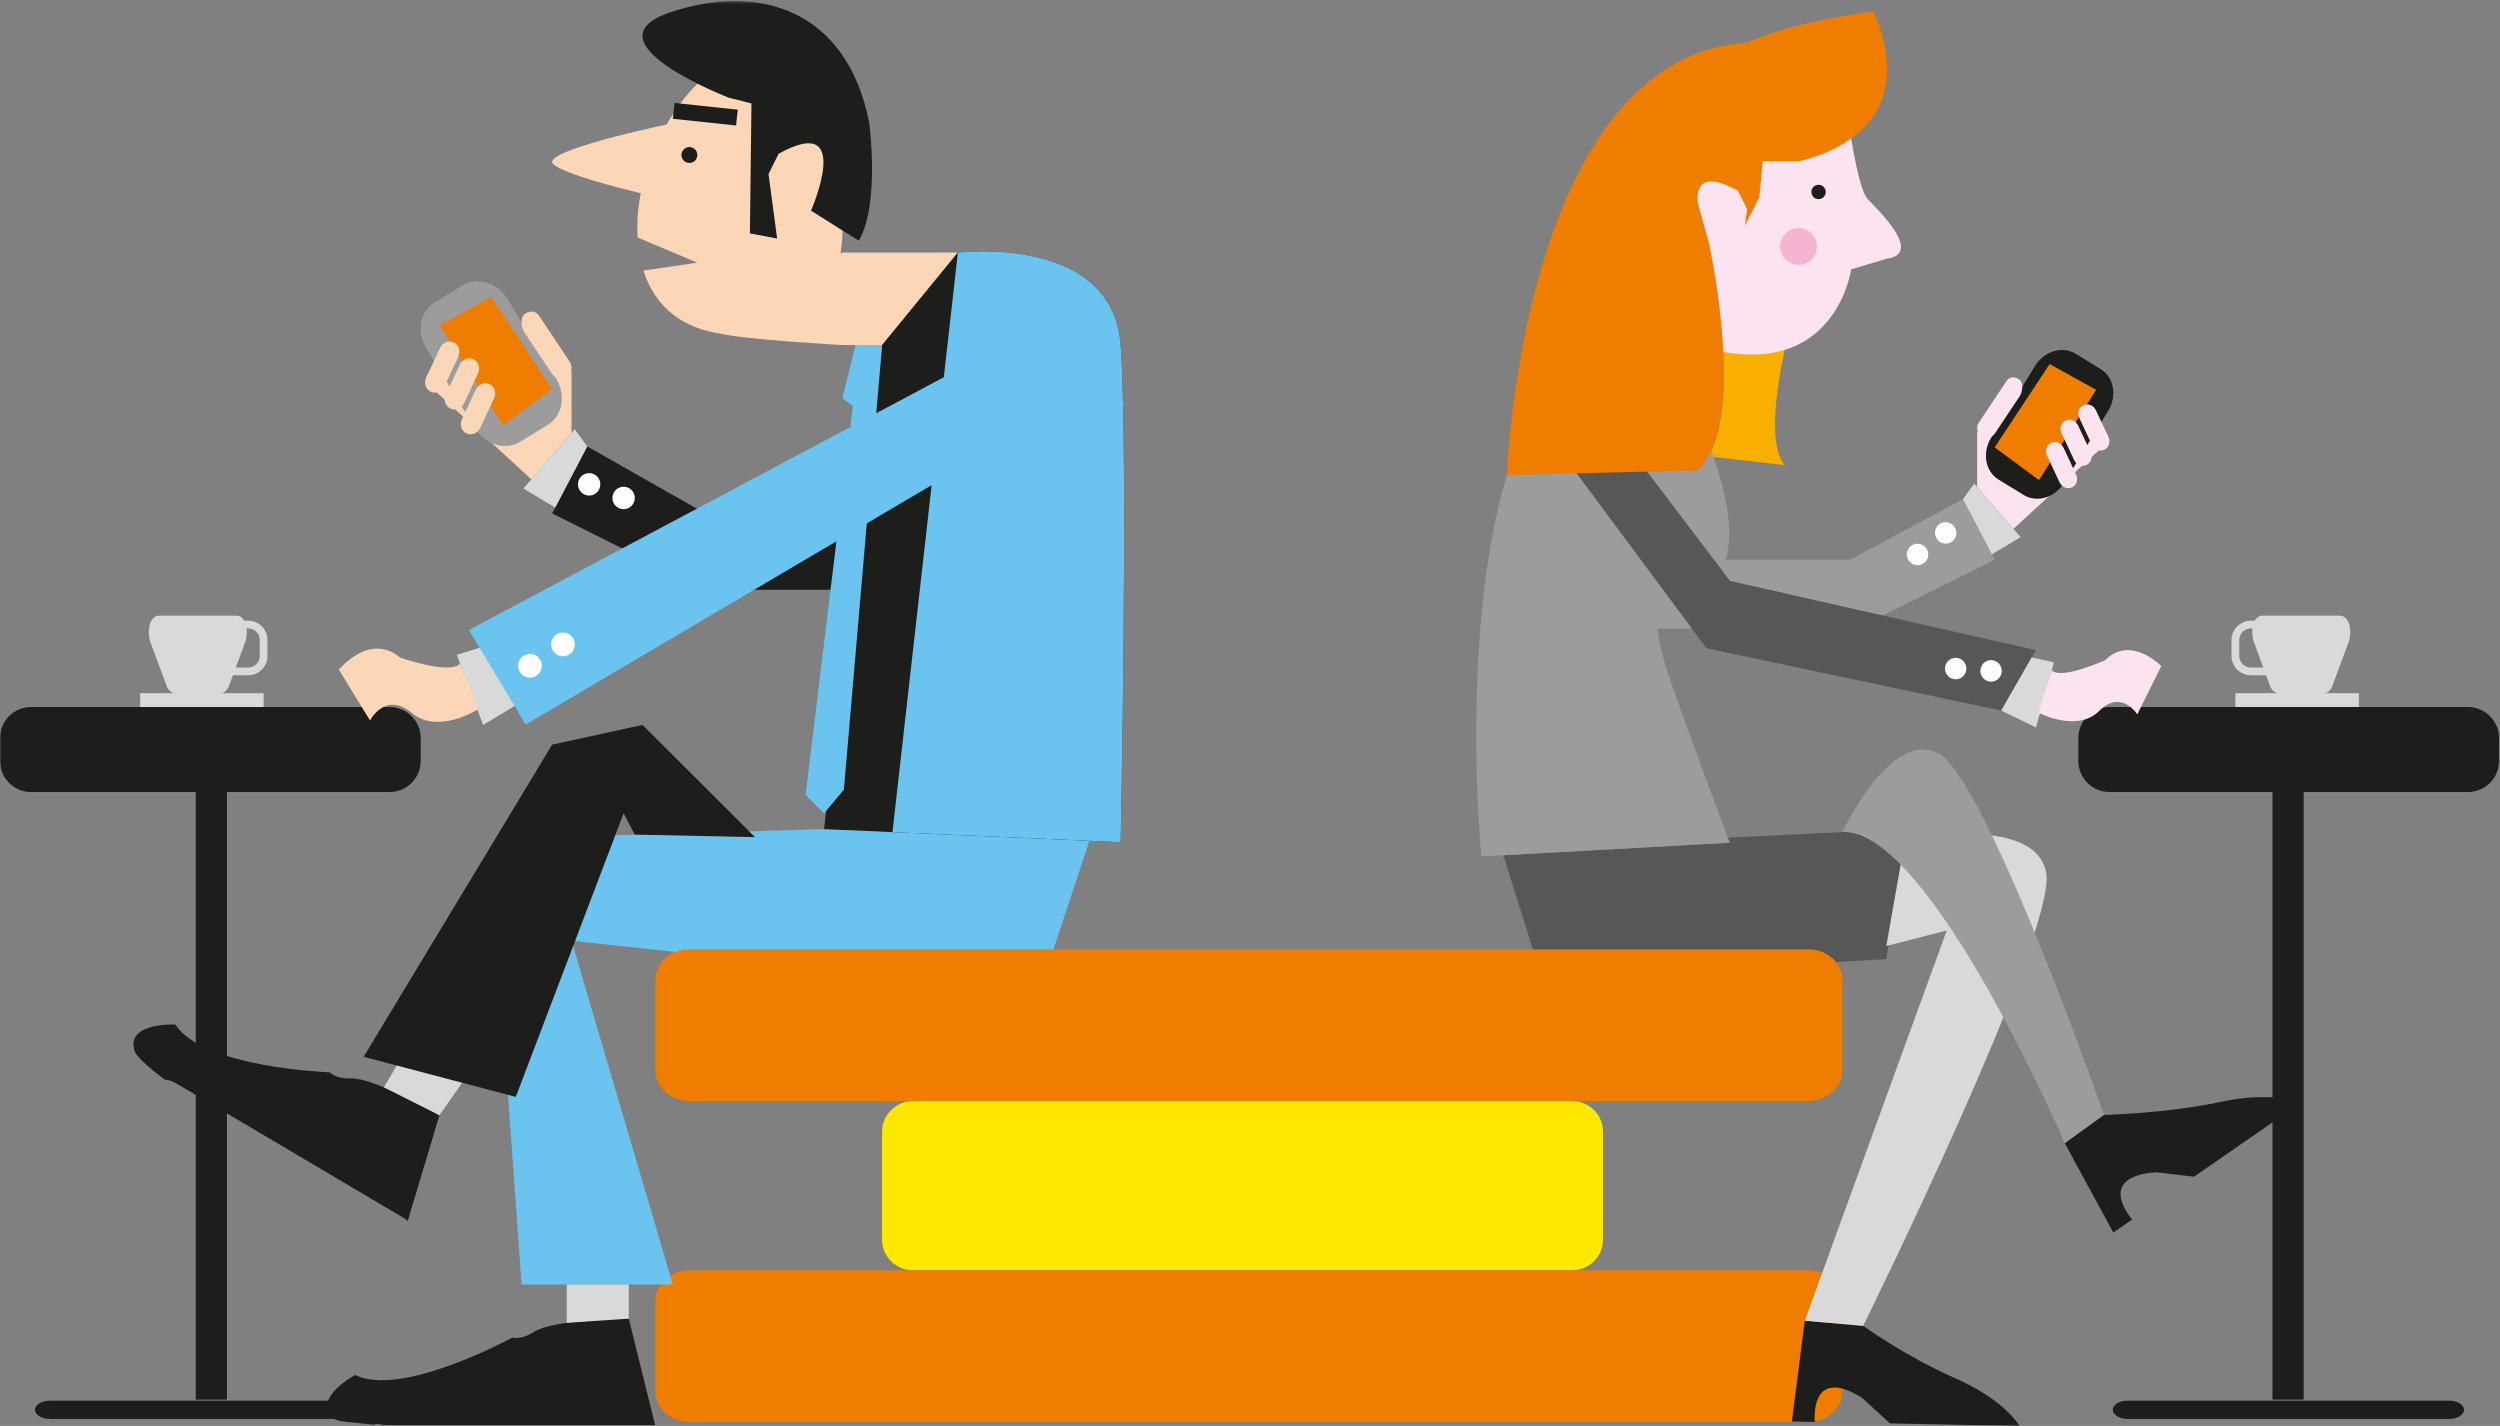 <?xml version="1.0" encoding="UTF-8"?>
<svg width="945px" height="539px" viewBox="0 0 945 539" version="1.1" xmlns="http://www.w3.org/2000/svg" xmlns:xlink="http://www.w3.org/1999/xlink">
    <rect x="0" y="0" width="945" height="539" fill="#808080" stroke="none"/>
    <!-- Generator: Sketch 50.2 (55047) - http://www.bohemiancoding.com/sketch -->
    <title>dads</title>
    <desc>Created with Sketch.</desc>
    <defs>
        <polygon id="path-1" points="0 539 944.64 539 944.64 0.412 0 0.412"></polygon>
    </defs>
    <g id="dads" stroke="none" stroke-width="1" fill="none" fill-rule="evenodd">
        <g id="Group-73">
            <path d="M804.229,529.449 C801.131,529.449 798.62,530.993 798.62,532.897 C798.62,534.803 801.131,536.345 804.229,536.345 L858.76,536.345 L870.543,536.345 L925.809,536.345 C928.906,536.345 931.416,534.803 931.416,532.897 C931.416,530.993 928.906,529.449 925.809,529.449 L870.543,529.449 L858.76,529.449 L804.229,529.449 Z" id="Fill-2" fill="#1D1D1B"></path>
            <path d="M932.857,267.244 L797.394,267.244 C790.885,267.244 785.611,272.519 785.611,279.026 L785.611,287.61 C785.611,294.117 790.885,299.392 797.394,299.392 L858.76,299.392 L870.543,299.392 L932.857,299.392 C939.365,299.392 944.639,294.117 944.639,287.61 L944.639,279.026 C944.639,272.519 939.365,267.244 932.857,267.244" id="Fill-4" fill="#1D1D1B"></path>
            <mask id="mask-2" fill="white">
                <use xlink:href="#path-1"></use>
            </mask>
            <g id="Clip-7"></g>
            <polygon id="Fill-6" fill="#1D1D1B" mask="url(#mask-2)" points="74 529.057 85.781 529.057 85.781 299 74 299"></polygon>
            <polygon id="Fill-6-Copy" fill="#1D1D1B" mask="url(#mask-2)" points="859 529.057 870.781 529.057 870.781 299 859 299"></polygon>
            <path d="M18.83,529.449 C15.733,529.449 13.224,530.993 13.224,532.897 C13.224,534.803 15.733,536.345 18.83,536.345 L74.098,536.345 L85.879,536.345 L140.411,536.345 C143.509,536.345 146.018,534.803 146.018,532.897 C146.018,530.993 143.509,529.449 140.411,529.449 L85.879,529.449 L74.098,529.449 L18.83,529.449 Z" id="Fill-8" fill="#1D1D1B" mask="url(#mask-2)"></path>
            <path d="M147.246,267.244 L11.782,267.244 C5.273,267.244 0,272.519 0,279.026 L0,287.61 C0,294.117 5.273,299.392 11.782,299.392 L74.098,299.392 L85.879,299.392 L147.246,299.392 C153.751,299.392 159.028,294.117 159.028,287.61 L159.028,279.026 C159.028,272.519 153.751,267.244 147.246,267.244" id="Fill-9" fill="#1D1D1B" mask="url(#mask-2)"></path>
            <path d="M605.926,468.671 C605.926,475.03 600.65,480.186 594.144,480.186 L345.228,480.186 C338.72,480.186 333.446,475.03 333.446,468.671 L333.446,427.7 C333.446,421.341 338.72,416.185 345.228,416.185 L594.144,416.185 C600.65,416.185 605.926,421.341 605.926,427.7 L605.926,468.671 Z" id="Fill-10" fill="#FFE800" mask="url(#mask-2)"></path>
            <polygon id="Fill-11" fill="#1D1D1B" mask="url(#mask-2)" points="266.598 194.086 221.985 168.754 208.705 194.086 266.598 222.952 333.446 222.952 333.446 194.086"></polygon>
            <path d="M696.47,525.749 C696.47,532.255 690.701,537.53 683.585,537.53 L260.577,537.53 C253.461,537.53 247.694,532.255 247.694,525.749 L247.694,491.966 C247.694,485.46 253.461,480.186 260.577,480.186 L683.585,480.186 C690.701,480.186 696.47,485.46 696.47,491.966 L696.47,525.749 Z" id="Fill-12" fill="#EE7D00" mask="url(#mask-2)"></path>
            <polygon id="Fill-13" fill="#6AC4EF" mask="url(#mask-2)" points="412.239 316.44 392.994 374.69 216.045 355.603 254.328 485.536 209.907 485.536 197.151 485.536 185.698 325.37 206.598 316.44 311.474 313.402"></polygon>
            <path d="M674.589,175.824 L645.746,172.489 C658.836,149.621 645.911,91.559 645.911,91.559 L641.704,76.468 C641.222,69.799 643.966,64.908 656.962,72.132 L660.414,79.059 L659.566,85.339 L665.021,74.5 L666.306,60.927 L680.255,60.927 C680.255,60.927 692.12,58.276 699.731,52.303 C699.213,53.645 658.883,155.795 674.589,175.824" id="Fill-14" fill="#F8AF00" mask="url(#mask-2)"></path>
            <path d="M699.745,52.296 C699.745,52.296 702.755,71.9 705.976,75.277 C709.197,78.655 727.288,95.78 713.355,97.745 L699.745,101.815 C699.745,101.815 694.368,140.769 651.398,133.025 L630.612,58.884 L699.745,52.296 Z" id="Fill-15" fill="#FBE4F0" mask="url(#mask-2)"></path>
            <polygon id="Fill-16" fill="#9C9C9C" mask="url(#mask-2)" points="741.996 188.674 699.438 211.546 625.362 211.546 625.362 237.607 701.714 237.607 753.985 211.546"></polygon>
            <path d="M653.119,316.647 C653.569,317.853 653.823,318.526 653.823,318.526 L568.273,323.288 L582.975,370.137 L713.026,362.545 L720.733,313.325 L653.119,316.647 Z" id="Fill-17" fill="#575756" mask="url(#mask-2)"></path>
            <path d="M653.119,316.647 C649.789,307.759 635.547,269.627 630.356,254.078 C624.459,236.421 625.714,223.125 625.714,223.125 C679.862,231.627 638.616,150.714 638.616,150.714 L615.507,122.499 C542.003,142.656 559.96,323.75 559.96,323.75 L568.273,323.288 L653.823,318.526 C653.823,318.526 653.569,317.853 653.119,316.647" id="Fill-18" fill="#9C9C9C" mask="url(#mask-2)"></path>
            <path d="M216.045,140.426 L216.045,163.688 L200.848,181.189 L162.316,145.78 C162.316,145.78 158.066,139.784 166.461,140.426 L216.045,140.426 Z" id="Fill-19" fill="#FBD6B7" mask="url(#mask-2)"></path>
            <path d="M318.485,95.459 C318.485,95.459 318.206,95.605 317.704,95.862 C318.216,92.796 318.485,89.478 318.485,85.899 C318.485,57.084 305.487,21.704 284.066,21.704 C272.215,21.704 260.278,32.526 251.967,47.072 C251.967,47.072 203.209,57.215 209.217,62.133 C213.784,65.87 233.163,70.864 242.215,73.05 C241.368,77.387 240.904,81.714 240.904,85.899 C240.904,87.231 240.943,88.526 241.014,89.784 L263.593,99.283 L243.217,102.284 C247.813,116.771 258.86,124.213 272.399,126.105 C281.566,128.41 318.485,130.425 318.485,130.425 L333.445,130.425 L362.081,95.459 L318.485,95.459 Z" id="Fill-20" fill="#FBD6B7" mask="url(#mask-2)"></path>
            <path d="M275.496,36.934 C275.496,36.934 220.282,15.657 253.529,4.595 C286.775,-6.469 320.065,3.408 328.571,46.367 C328.571,46.367 332.699,77.231 324.618,90.992 L306.562,79.627 C306.562,79.627 323.044,42.146 294.314,58.115 L290.496,65.792 L293.757,90.159 L283.462,88.23 L284.054,39.093 L275.496,36.934 Z" id="Fill-21" fill="#1D1D1B" mask="url(#mask-2)"></path>
            <path d="M263.594,58.595 C263.594,60.252 262.249,61.6 260.59,61.6 C258.931,61.6 257.585,60.252 257.585,58.595 C257.585,56.935 258.931,55.589 260.59,55.589 C262.249,55.589 263.594,56.935 263.594,58.595" id="Fill-22" fill="#1D1D1B" mask="url(#mask-2)"></path>
            <polygon id="Fill-23" fill="#1D1D1B" mask="url(#mask-2)" points="278.231 47.444 254.328 44.89 254.966 38.913 278.87 41.467"></polygon>
            <path d="M245.465,538.712 C246.228,538.712 246.97,538.789 247.694,538.93 L237.673,498.436 C237.673,498.436 209.512,498.614 201.908,503.402 C199.107,505.167 196.259,506.167 193.706,505.582 C193.706,505.582 151.83,528.462 134.253,519.745 C134.253,519.745 117.826,528.462 125.971,536.088 C127.546,537.566 133.2,537.576 141.274,538.537 C142.725,537.897 144.328,538.712 146.019,538.712 L245.465,538.712 Z" id="Fill-24" fill="#1D1D1B" mask="url(#mask-2)"></path>
            <path d="M423.601,318.362 L362.081,315.644 L311.475,313.402 L333.446,130.428 L362.081,95.46 C362.081,95.46 420.624,88.347 423.601,130.428 C426.578,172.501 423.601,318.362 423.601,318.362" id="Fill-25" fill="#1D1D1B" mask="url(#mask-2)"></path>
            <path d="M423.601,318.362 L337.355,314.549 L362.081,95.46 C362.081,95.46 420.624,88.347 423.601,130.428 C426.578,172.501 423.601,318.362 423.601,318.362" id="Fill-26" fill="#6AC4EF" mask="url(#mask-2)"></path>
            <polygon id="Fill-27" fill="#6AC4EF" mask="url(#mask-2)" points="333.445 130.429 323.382 130.429 318.421 150.572 322.389 153.434 304.53 300.502 311.474 307.449 318.987 298.519"></polygon>
            <polygon id="Fill-28" fill="#D9D9D9" mask="url(#mask-2)" points="237.673 498.436 214.222 500.037 214.222 485.537 237.673 485.537"></polygon>
            <path d="M152.308,460.206 C152.963,460.593 153.566,461.038 154.116,461.528 L166.108,421.573 C166.108,421.573 141.779,407.39 132.796,407.64 C129.486,407.731 126.525,407.142 124.627,405.341 C124.627,405.341 76.935,403.714 66.245,387.262 C66.245,387.262 47.667,386.401 50.794,397.11 C51.402,399.186 55.661,403.089 62.12,408.024 C63.696,408.214 65.261,408.716 66.714,409.577 L152.308,460.206 Z" id="Fill-29" fill="#1D1D1B" mask="url(#mask-2)"></path>
            <polygon id="Fill-30" fill="#D9D9D9" mask="url(#mask-2)" points="166.107 421.573 145.107 411.011 152.488 398.531 177.258 405.573"></polygon>
            <path d="M210.21,143.09 C214.037,149.349 212.641,157.175 207.088,160.569 L196.536,167.023 C190.982,170.417 183.38,168.095 179.552,161.836 L161.187,131.8 C157.358,125.54 158.756,117.713 164.308,114.319 L174.861,107.866 C180.412,104.471 188.017,106.794 191.844,113.053 L210.21,143.09 Z" id="Fill-31" fill="#9C9C9C" mask="url(#mask-2)"></path>
            <polygon id="Fill-32" fill="#D9D9D9" mask="url(#mask-2)" points="209.87 191.864 197.831 184.661 217.271 162.274 221.984 168.754"></polygon>
            <path d="M215.363,136.749 C216.606,138.616 216.1,141.138 214.234,142.382 C212.369,143.624 209.846,143.119 208.603,141.253 L198.221,125.667 C196.977,123.801 196.55,119.882 198.417,118.638 C200.284,117.395 202.495,117.435 203.737,119.3 L215.363,136.749 Z" id="Fill-33" fill="#FBD6B7" mask="url(#mask-2)"></path>
            <polygon id="Fill-34" fill="#EE7D00" mask="url(#mask-2)" points="166.215 123.001 185.698 112.202 208.705 147.071 190.172 160.782"></polygon>
            <path d="M181.54,161.721 C180.574,163.786 178.235,164.734 176.322,163.835 C174.407,162.938 173.638,160.536 174.605,158.471 L179.832,147.317 C180.8,145.25 183.136,144.303 185.053,145.2 C186.968,146.098 187.735,148.5 186.767,150.564 L181.54,161.721 Z" id="Fill-35" fill="#FBD6B7" mask="url(#mask-2)"></path>
            <path d="M175.472,152.327 C174.503,154.393 172.169,155.34 170.253,154.444 C168.337,153.546 167.57,151.145 168.536,149.077 L173.762,137.925 C174.732,135.856 177.068,134.91 178.983,135.806 C180.899,136.704 181.666,139.106 180.699,141.173 L175.472,152.327 Z" id="Fill-36" fill="#FBD6B7" mask="url(#mask-2)"></path>
            <path d="M168.029,145.95 C167.062,148.016 164.723,148.964 162.808,148.068 C160.894,147.171 160.127,144.767 161.095,142.701 L166.321,131.548 C167.288,129.482 169.625,128.535 171.541,129.431 C173.456,130.329 174.223,132.73 173.257,134.796 L168.029,145.95 Z" id="Fill-37" fill="#FBD6B7" mask="url(#mask-2)"></path>
            <path d="M747.359,163.096 L747.359,184.099 L761.08,199.9 L795.866,167.931 C795.866,167.931 799.706,162.517 792.126,163.096 L747.359,163.096 Z" id="Fill-38" fill="#FBE4F0" mask="url(#mask-2)"></path>
            <path d="M684.699,72.566 C684.699,74.064 685.915,75.278 687.41,75.278 C688.91,75.278 690.126,74.064 690.126,72.566 C690.126,71.067 688.91,69.85 687.41,69.85 C685.915,69.85 684.699,71.067 684.699,72.566" id="Fill-39" fill="#1D1D1B" mask="url(#mask-2)"></path>
            <polygon id="Fill-40" fill="#D9D9D9" mask="url(#mask-2)" points="766.331 248.188 776.409 250.335 769.609 274.974 756.435 268.579"></polygon>
            <path d="M770.575,269.392 C770.575,269.392 785.124,277.096 793.48,268.742 C801.84,260.388 807.908,270.025 807.908,270.025 L816.959,251.776 C816.959,251.776 805.391,239.867 795.769,249.549 C795.769,249.549 778.837,257.177 775.585,253.322 L770.575,269.392 Z" id="Fill-41" fill="#FBE4F0" mask="url(#mask-2)"></path>
            <path d="M727.3,206.378 C725.519,205.007 722.971,205.338 721.611,207.11 C720.251,208.885 720.593,211.431 722.374,212.8 C724.155,214.167 726.703,213.835 728.064,212.065 C729.424,210.291 729.082,207.743 727.3,206.378" id="Fill-42" fill="#FEFEFE" mask="url(#mask-2)"></path>
            <path d="M737.935,198.214 C736.154,196.846 733.605,197.176 732.246,198.947 C730.884,200.722 731.226,203.269 733.008,204.638 C734.789,206.003 737.337,205.673 738.698,203.9 C740.059,202.13 739.717,199.581 737.935,198.214" id="Fill-43" fill="#FEFEFE" mask="url(#mask-2)"></path>
            <path d="M226.9,183.566 C227.171,181.234 225.508,179.128 223.189,178.859 C220.87,178.592 218.77,180.263 218.502,182.595 C218.232,184.925 219.895,187.03 222.212,187.299 C224.534,187.568 226.63,185.894 226.9,183.566" id="Fill-44" fill="#FEFEFE" mask="url(#mask-2)"></path>
            <path d="M239.921,188.718 C240.191,186.388 238.529,184.281 236.209,184.012 C233.892,183.743 231.792,185.415 231.522,187.746 C231.252,190.075 232.915,192.183 235.235,192.45 C237.551,192.72 239.651,191.048 239.921,188.718" id="Fill-45" fill="#FEFEFE" mask="url(#mask-2)"></path>
            <path d="M752.626,165.501 C749.169,171.152 750.431,178.218 755.443,181.282 L764.973,187.11 C769.985,190.174 776.849,188.078 780.306,182.427 L796.888,155.307 C800.345,149.656 799.083,142.591 794.069,139.525 L784.54,133.699 C779.527,130.634 772.665,132.73 769.21,138.382 L752.626,165.501 Z" id="Fill-46" fill="#1D1D1B" mask="url(#mask-2)"></path>
            <polygon id="Fill-47" fill="#D9D9D9" mask="url(#mask-2)" points="752.935 209.538 763.803 203.034 746.252 182.823 741.997 188.674"></polygon>
            <path d="M747.974,159.776 C746.852,161.462 747.308,163.739 748.993,164.861 C750.679,165.983 752.953,165.527 754.078,163.841 L763.45,149.77 C764.574,148.086 764.96,144.547 763.274,143.422 C761.589,142.301 759.592,142.337 758.47,144.022 L747.974,159.776 Z" id="Fill-48" fill="#FBE4F0" mask="url(#mask-2)"></path>
            <polygon id="Fill-49" fill="#EE7D00" mask="url(#mask-2)" points="792.347 147.364 774.757 137.614 753.986 169.095 770.718 181.475"></polygon>
            <path d="M778.511,182.323 C779.385,184.186 781.494,185.042 783.224,184.233 C784.952,183.424 785.647,181.255 784.773,179.388 L780.054,169.317 C779.181,167.453 777.071,166.596 775.339,167.407 C773.611,168.216 772.919,170.385 773.791,172.251 L778.511,182.323 Z" id="Fill-50" fill="#FBE4F0" mask="url(#mask-2)"></path>
            <path d="M783.99,173.841 C784.864,175.707 786.972,176.561 788.702,175.752 C790.431,174.943 791.126,172.773 790.251,170.908 L785.531,160.837 C784.659,158.974 782.55,158.116 780.819,158.927 C779.091,159.737 778.397,161.906 779.271,163.771 L783.99,173.841 Z" id="Fill-51" fill="#FBE4F0" mask="url(#mask-2)"></path>
            <path d="M790.71,168.085 C791.585,169.949 793.692,170.806 795.421,169.995 C797.151,169.185 797.846,167.016 796.97,165.151 L792.252,155.08 C791.379,153.216 789.269,152.358 787.539,153.169 C785.81,153.98 785.116,156.148 785.991,158.014 L790.71,168.085 Z" id="Fill-52" fill="#FBE4F0" mask="url(#mask-2)"></path>
            <path d="M682.204,499.231 L677.329,537.336 L686.006,537.503 C686.006,537.503 683.734,515.941 703.761,528.303 L714.411,538.052 L763.395,539 C763.395,539 757.907,529.235 738.99,520.938 C720.073,512.644 704.287,501.17 704.287,501.17 L682.204,499.231 Z" id="Fill-53" fill="#1D1D1B" mask="url(#mask-2)"></path>
            <path d="M686.801,93.169 C686.801,97.001 683.694,100.107 679.863,100.107 C676.03,100.107 672.925,97.001 672.925,93.169 C672.925,89.337 676.03,86.232 679.863,86.232 C683.694,86.232 686.801,89.337 686.801,93.169" id="Fill-54" fill="#F4B4D2" mask="url(#mask-2)"></path>
            <polygon id="Fill-55" fill="#D9D9D9" mask="url(#mask-2)" points="183.581 244.149 172.674 247.517 182.613 274.021 196.517 265.661"></polygon>
            <path d="M180.998,267.958 C180.998,267.958 165.71,277.897 155.663,269.508 C145.616,261.122 139.875,272.353 139.875,272.353 L128.086,253.119 C128.086,253.119 139.667,238.833 151.239,248.565 C151.239,248.565 170.673,255.303 173.879,250.727 L180.998,267.958 Z" id="Fill-56" fill="#FBD6B7" mask="url(#mask-2)"></path>
            <path d="M397.415,156.69 C397.415,156.69 409.228,126.817 381.14,129.62 L177.259,238.137 L198.733,273.854 L397.415,156.69 Z" id="Fill-57" fill="#6AC4EF" mask="url(#mask-2)"></path>
            <path d="M204.605,250.263 C205.369,252.63 204.078,255.165 201.722,255.927 C199.367,256.685 196.835,255.382 196.07,253.014 C195.308,250.649 196.601,248.114 198.956,247.352 C201.31,246.593 203.84,247.896 204.605,250.263" id="Fill-58" fill="#FEFEFE" mask="url(#mask-2)"></path>
            <path d="M217.075,242.205 C217.839,244.571 216.548,247.108 214.191,247.866 C211.839,248.629 209.305,247.325 208.543,244.955 C207.778,242.591 209.072,240.054 211.426,239.294 C213.782,238.534 216.311,239.836 217.075,242.205" id="Fill-59" fill="#FEFEFE" mask="url(#mask-2)"></path>
            <polygon id="Fill-60" fill="#1D1D1B" mask="url(#mask-2)" points="285.393 316.44 242.88 274.021 208.706 281.469 137.46 399.469 194.971 414.62 235.722 307.449 239.95 315.473"></polygon>
            <path d="M720.069,317.556 C720.069,317.556 768.901,307.354 773.424,329.646 C777.949,351.94 704.287,501.17 704.287,501.17 L682.204,499.232 L735.872,351.716 L713.026,357.582 L720.069,317.556 Z" id="Fill-61" fill="#D9D9D9" mask="url(#mask-2)"></path>
            <path d="M696.47,314.518 C696.47,314.518 714.601,275.359 732.726,284.784 C750.851,294.208 795.316,421.455 795.316,421.455 L780.497,432.151 C780.497,432.151 729.183,312.912 696.47,314.518" id="Fill-62" fill="#9C9C9C" mask="url(#mask-2)"></path>
            <path d="M696.47,404.403 C696.47,410.91 690.701,416.184 683.585,416.184 L260.577,416.184 C253.461,416.184 247.694,410.91 247.694,404.403 L247.694,370.622 C247.694,364.115 253.461,358.84 260.577,358.84 L683.585,358.84 C690.701,358.84 696.47,364.115 696.47,370.622 L696.47,404.403 Z" id="Fill-63" fill="#EE7D00" mask="url(#mask-2)"></path>
            <path d="M98.192,247.954 C98.192,250.369 96.228,252.333 93.813,252.333 L89.126,252.333 L92.86,242.244 C93.272,240.574 93.372,238.955 93.206,237.535 L93.813,237.535 C96.228,237.535 98.192,239.498 98.192,241.913 L98.192,247.954 Z M93.813,234.614 L92.318,234.614 C91.645,233.445 90.647,232.725 89.369,232.725 L60.172,232.725 C56.949,232.725 55.458,237.277 56.683,242.244 L62.835,258.868 C63.316,260.813 65.095,262.278 66.846,262.278 L82.697,262.278 C84.448,262.278 86.229,260.813 86.707,258.868 L88.045,255.253 L93.813,255.253 C97.838,255.253 101.112,251.978 101.112,247.954 L101.112,241.913 C101.112,237.889 97.838,234.614 93.813,234.614 Z" id="Fill-64" fill="#D9D9D9" mask="url(#mask-2)"></path>
            <polygon id="Fill-65" fill="#D9D9D9" mask="url(#mask-2)" points="52.991 267.244 99.652 267.244 99.652 262.015 52.991 262.015"></polygon>
            <path d="M846.446,241.913 C846.446,239.498 848.411,237.535 850.827,237.535 L851.433,237.535 C851.268,238.955 851.366,240.574 851.779,242.244 L855.512,252.333 L850.827,252.333 C848.411,252.333 846.446,250.369 846.446,247.954 L846.446,241.913 Z M843.526,241.913 L843.526,247.954 C843.526,251.978 846.8,255.253 850.827,255.253 L856.593,255.253 L857.93,258.868 C858.413,260.813 860.191,262.278 861.943,262.278 L877.792,262.278 C879.543,262.278 881.325,260.813 881.801,258.868 L887.956,242.244 C889.181,237.277 887.69,232.725 884.466,232.725 L855.268,232.725 C853.994,232.725 852.995,233.445 852.321,234.614 L850.827,234.614 C846.8,234.614 843.526,237.889 843.526,241.913 Z" id="Fill-66" fill="#D9D9D9" mask="url(#mask-2)"></path>
            <polygon id="Fill-67" fill="#D9D9D9" mask="url(#mask-2)" points="844.987 267.244 891.649 267.244 891.649 262.015 844.987 262.015"></polygon>
            <path d="M653.774,219.55 L653.823,219.404 L614.298,167.34 L589.557,170.302 L645.021,244.984 C645.058,245.034 645.08,245.062 645.08,245.062 L756.436,268.579 L769.533,245.755 L653.774,219.55 Z" id="Fill-68" fill="#575756" mask="url(#mask-2)"></path>
            <path d="M748.651,254.387 C749.087,256.591 751.218,258.025 753.411,257.591 C755.602,257.156 757.026,255.016 756.589,252.815 C756.154,250.609 754.021,249.177 751.831,249.609 C749.638,250.044 748.214,252.185 748.651,254.387" id="Fill-69" fill="#FEFEFE" mask="url(#mask-2)"></path>
            <path d="M735.274,253.5 C735.71,255.702 737.841,257.138 740.034,256.704 C742.226,256.271 743.65,254.134 743.216,251.928 C742.779,249.724 740.646,248.291 738.453,248.725 C736.261,249.158 734.837,251.297 735.274,253.5" id="Fill-70" fill="#FEFEFE" mask="url(#mask-2)"></path>
            <path d="M713.351,26.005 C713.351,34.912 710.335,44.857 699.743,52.292 L699.731,52.303 C692.121,58.276 680.255,60.927 680.255,60.927 L666.306,60.927 L665.021,74.5 L659.566,85.339 L660.414,79.06 L656.962,72.132 C643.966,64.908 641.222,69.799 641.705,76.468 L645.912,91.56 C645.912,91.56 658.836,149.621 645.747,172.489 C644.556,174.588 643.129,176.378 641.468,177.816 L569.622,179.536 C569.622,179.536 575.183,21.599 660.427,16.12 C665.987,13.517 680.173,8.109 708.12,4.315 C708.12,4.315 713.351,14.259 713.351,26.005" id="Fill-71" fill="#EE7D00" mask="url(#mask-2)"></path>
            <path d="M780.497,432.15 L798.832,465.906 L805.968,460.963 C805.968,460.963 791.513,444.807 814.989,443.118 L829.327,444.796 L869.612,416.913 C869.612,416.913 859.447,412.202 839.253,416.54 C819.059,420.877 795.315,421.454 795.315,421.454 L780.497,432.15 Z" id="Fill-72" fill="#1D1D1B" mask="url(#mask-2)"></path>
        </g>
    </g>
</svg>